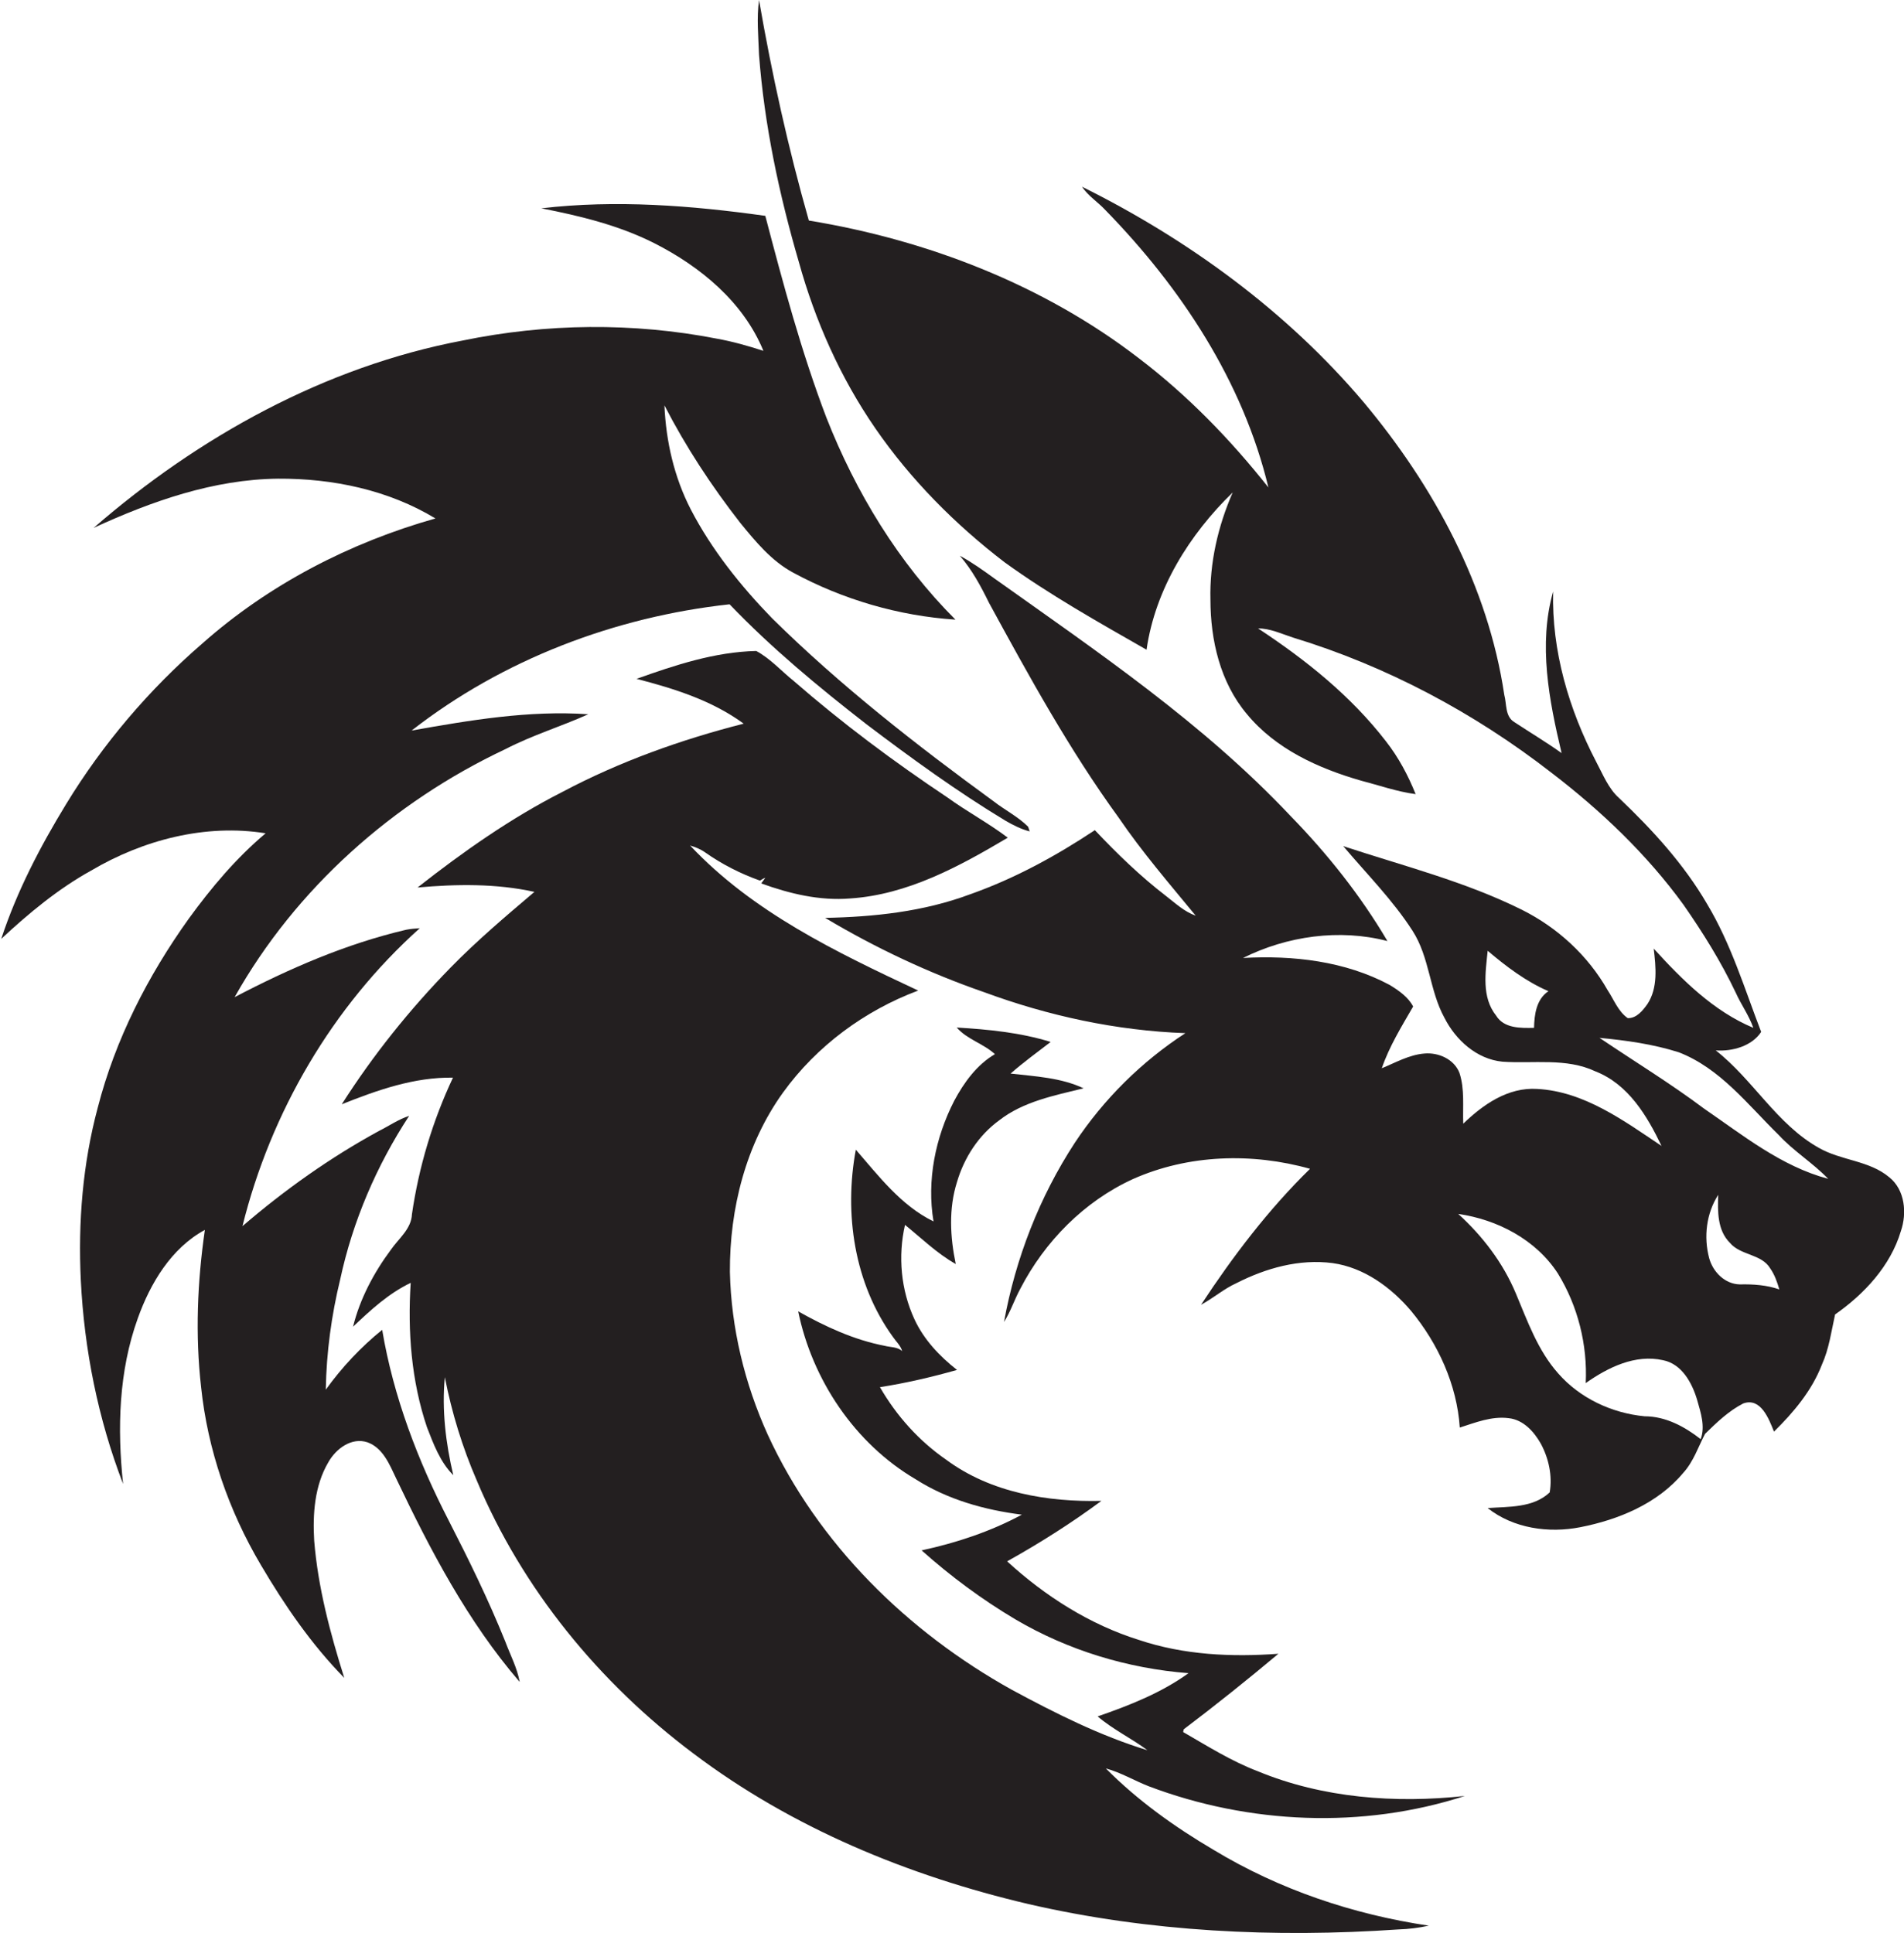 <?xml version="1.0" encoding="utf-8"?>
<!-- Generator: Adobe Illustrator 19.2.0, SVG Export Plug-In . SVG Version: 6.00 Build 0)  -->
<svg version="1.1" id="Layer_1" xmlns="http://www.w3.org/2000/svg" xmlns:xlink="http://www.w3.org/1999/xlink" x="0px" y="0px"
	 viewBox="0 0 607.8 617" enable-background="new 0 0 607.8 617" xml:space="preserve">
<g>
	<path fill="#231F20" d="M603.1,375.8c-6.4-5.4-15.4-5.3-22.5-9.4c-13.4-7.5-21-21.8-32.9-31.1c5.3,0.4,11.6-1.4,14.5-5.9
		c-5.3-13.8-9.6-28.1-17.3-40.9c-7.4-12.7-17.4-23.6-28-33.7c-3.5-3.1-5.2-7.6-7.4-11.7c-8.7-16.7-14.2-35.4-13.7-54.3
		c-4.8,16.9-1.3,34.8,2.7,51.6c-4.9-3.5-10.1-6.6-15.1-9.9c-3-1.8-2.4-5.8-3.2-8.7c-5.2-34.8-22.5-66.6-44.8-93.3
		c-24.6-29.1-56-52-90-68.9c2,3,5.1,4.9,7.5,7.5c24.1,24.7,43.9,54.7,52,88.5c-12.1-15.3-25.8-29.4-41.3-41.2
		c-30.5-23.5-67.6-37.8-105.4-44c-6.6-23.2-11.8-46.7-15.9-70.4c-0.8,5.8-0.2,11.6,0,17.5c1.7,22.4,6.4,44.5,12.7,66.1
		c5.2,18.8,13.3,37,24.4,53.1c11.3,16.4,25.5,30.7,41.3,42.8c14.4,10.4,29.9,19.1,45.3,27.9c2.8-19.4,13.7-36.8,27.5-50.2
		c-4.7,10.8-7.4,22.5-7.1,34.2c0,12.9,3.1,26.4,11.6,36.5c9.2,11.2,22.9,17.4,36.5,21.3c5.8,1.5,11.4,3.5,17.4,4.3
		c-2.4-6-5.5-11.8-9.5-16.9c-11.2-14.5-25.6-26-40.8-36c3.9,0,7.4,1.7,11.1,2.9c29.9,9.1,57.9,24,82.6,43.2
		c15.8,12.1,30.4,26,42.1,42.1c6.2,8.9,12,18.2,16.7,28.1c1.7,3.8,4.2,7.2,5.6,11.2c-12.7-5.3-22.7-15.3-31.8-25.3
		c0.7,5.9,1.4,12.5-2,17.7c-1.5,2.1-3.5,4.6-6.3,4.5c-3.1-2.2-4.4-5.9-6.4-8.9c-6.3-11.1-16-20-27.4-25.7c-18.1-9-37.9-14-57-20.3
		c7.5,8.9,15.8,17.2,22.1,27c5.5,8.5,5.4,19.1,10.2,27.8c3.6,7.1,10.3,13.2,18.5,14c9.9,0.7,20.4-1.3,29.7,3.1
		c10.5,4.1,16.5,14.2,21.1,23.8c-12.1-8.1-24.7-17.4-39.7-18.2c-9.3-0.6-17.3,5-23.6,11.1c-0.2-5.4,0.5-11-1.2-16.2
		c-1.7-4.4-6.7-6.6-11.2-6.2c-4.9,0.4-9.2,2.9-13.6,4.7c2.4-7,6.3-13.3,10-19.7c-1.5-3-4.7-5.2-7.5-6.9c-14.2-7.6-30.8-9.5-46.8-8.6
		c14-7,30.8-9.4,46.1-5.4c-8.6-14.6-19.2-27.9-31-40c-27.8-29.5-61.5-52.3-94.4-75.7c-3.6-2.6-7.2-5.2-11.1-7.3
		c3.9,4.5,6.7,9.7,9.3,15c12.8,23.5,25.7,47,41.4,68.6c7.5,11,16.2,21.1,24.6,31.3c-3.7-1.3-6.5-4-9.5-6.3
		c-8.2-6.3-15.6-13.5-22.7-21c-12.5,8.3-25.7,15.5-39.9,20.5c-14.7,5.5-30.6,7.2-46.2,7.5c16.1,9.6,33.1,17.6,50.7,23.7
		c20.6,7.6,42.3,12.3,64.3,13.1c-14,9.1-26.1,21.1-35.3,35c-11.3,17.3-18.9,36.9-22.6,57.2c2.1-3.3,3.3-7.1,5.2-10.6
		c7.8-15.1,20.4-27.9,35.9-35c17.7-7.9,38.1-8.5,56.6-3.3c-13.3,13-24.6,27.9-34.8,43.4c3.9-2.1,7.3-5.1,11.3-6.9
		c9.4-4.8,20.1-7.8,30.7-6.4c10,1.4,18.6,7.7,25,15.2c8.7,10.5,14.7,23.7,15.6,37.3c5-1.6,10.2-3.7,15.6-3c4.7,0.5,8.1,4.3,10.3,8.2
		c2.5,4.7,3.7,10.2,2.8,15.5c-5.3,5-13.1,4.5-19.8,5c8.2,6.5,19.5,8.1,29.6,6.1c12.2-2.4,24.6-7.5,32.8-17.3c3.3-3.6,4.8-8.3,7-12.5
		c3.7-3.6,7.5-7.3,12.2-9.7c5.6-2,8.2,5,9.8,9c6.3-6.2,12.1-13.1,15.3-21.4c2.3-5.1,3-10.6,4.2-16c9.3-6.5,17.7-15.5,21-26.6
		C608.8,387.2,608.1,379.8,603.1,375.8z M489.7,328.1c-4.3,0.1-9.6,0.2-12.1-3.9c-4.7-5.9-3.4-13.7-2.7-20.7
		c5.9,5,12.2,9.8,19.4,12.9C490.4,319,489.8,323.9,489.7,328.1z M542.9,459.4c-5.1-4-11.2-7.3-17.9-7.3c-10.5-1-20.7-5.8-27.6-13.7
		c-6.5-7.3-9.8-16.7-13.5-25.5c-4.1-9.8-10.6-18.3-18.4-25.4c12.5,1.8,24.8,8.2,31.8,19c6.4,10.4,9.5,22.8,8.9,35
		c7.1-5,15.8-9.3,24.7-7.3c6,1.2,9.3,7.3,10.9,12.8C542.9,450.9,544.4,455.3,542.9,459.4z M555.4,410c-4.8-0.1-8.6-4-9.8-8.4
		c-1.8-6.8-0.9-14.3,2.9-20.2c-0.2,5.3-0.3,11.3,3.7,15.3c3.4,4.1,10.1,3.5,12.9,8.2c1.4,2,2.2,4.3,2.9,6.7
		C564,410.2,559.7,409.9,555.4,410z M544,353.9c-10.8-8.1-22.3-15.1-33.4-22.6c8.5,0.8,17.1,2,25.3,4.6c13.2,5.1,22,16.7,31.9,26.4
		c4.8,5.2,10.9,8.9,15.8,14C568.6,372.3,556.4,362.4,544,353.9z"/>
	<path fill="#231F20" d="M143.3,485.5c-9.9-19.2-17.7-39.6-21.3-61c-6.8,5.5-12.9,12-18,19.1c0.2-11.9,1.8-23.7,4.6-35.2
		c4-18.6,11.6-36.3,22-52.2c-3.4,1.1-6.4,3.2-9.6,4.8c-15.6,8.5-30.1,18.8-43.6,30.4c9-36.3,28.7-70.1,56.6-95.1
		c-1.5,0.1-2.9,0.2-4.4,0.5c-19.2,4.5-37.3,12.4-54.7,21.5c19.5-34.7,50.6-62.3,86.5-79.2c8.5-4.4,17.7-7.2,26.4-11.1
		c-19-1.3-37.8,1.9-56.4,5.2c29.1-22.7,64.9-36.3,101.5-40.3c13.4,14,28.4,26.4,43.7,38.3c14.4,10.9,29,21.5,44.4,30.8
		c2.4,1.4,5,2.7,7.7,3.4c-0.1-0.4-0.4-1.1-0.5-1.5c-3.2-3.2-7.4-5.3-11-8.1c-24.7-18-48.9-36.9-70.7-58.4
		c-10.1-10.4-19.3-21.9-26-34.8c-5.3-10.3-7.9-21.7-8.4-33.2c6.8,13.2,15,25.7,24.2,37.5c4.9,6,10,12.2,16.9,15.9
		c15.9,8.6,33.7,13.8,51.8,15c-18.2-18.2-31.8-40.6-41.2-64.5c-8-21-13.8-42.7-19.5-64.4c-23.6-3.3-47.7-5.2-71.5-2.4
		c12.3,2.4,24.7,5.4,36,11.1c14.8,7.5,28.5,18.8,34.9,34.4c-4.9-1.6-9.9-3-14.9-3.9c-26.7-5.2-54.4-4.9-81.1,0.6
		c-43.9,8.3-84.3,30.7-117.8,59.8c18.5-8.5,38.3-15.5,58.9-15.7c17.4-0.1,35.2,3.6,50.2,12.7c-27.3,7.7-53.2,21.1-74.4,39.9
		c-17,14.7-31.8,32.1-43.5,51.3c-8.3,13.6-15.7,27.8-20.7,43c8.8-8.2,18.2-16,28.7-21.8c16.6-9.8,36.5-15,55.7-11.9
		c-9.4,7.9-17.3,17.3-24.5,27.2c-13.1,18.3-23.5,38.6-29.1,60.4c-4.8,17.9-6.3,36.6-5.4,55.1c1.1,22.2,5.5,44.2,13.5,65
		c-1.9-17.7-1.4-36,4.7-52.9c4-11.2,10.7-22.4,21.4-28.2c-2.4,16.6-3.1,33.5-1.2,50.2c2.1,20,8.8,39.4,19.1,56.8
		c7.6,12.9,16.1,25.3,26.6,36c-4.5-14.3-8.4-28.9-9.6-43.8c-0.5-8.5,0.1-17.5,4.5-25c2.4-4.3,7.4-8.1,12.5-6.4
		c5,1.8,7.1,7.2,9.2,11.6c10.9,22.9,22.8,45.6,39.4,64.9c-0.8-4.5-3-8.6-4.6-12.9C155.9,510.6,149.7,498,143.3,485.5z"/>
	<path fill="#231F20" d="M467.6,573.3c-22.2,2.4-45.3,0.7-66.1-7.9c-8.4-3.2-16-8-23.8-12.5c0-0.2,0.1-0.6,0.2-0.9
		c10.3-7.8,20.3-15.8,30.2-24.1c-14.9,1.1-30.2,0.4-44.5-4.4c-15.7-4.9-30-14-42.1-25.1c10.4-5.8,20.5-12.2,30.1-19.3
		c-17.2,0.4-35.3-2.6-49.5-13.1c-8.7-6-15.9-14-21.2-23.2c8.3-1.3,16.5-3.2,24.6-5.5c-5.6-4.4-10.6-9.7-13.6-16.2
		c-4.3-9.3-5.3-20.1-3-30.1c5.3,4.3,10.2,9.1,16.2,12.5c-1.8-8.6-2.3-17.7,0.4-26.2c2.3-7.8,6.9-14.9,13.5-19.7
		c7.7-6,17.6-7.9,26.9-10.2c-7.2-3.4-15.4-3.8-23.3-4.7c4.1-3.6,8.5-6.8,12.8-10.1c-9.7-3-19.9-4-30-4.6c3.3,3.8,8.5,5.1,12.2,8.5
		c-5.8,3.4-9.9,9.1-13,14.9c-6,11.7-8.8,25.4-6.6,38.5c-10.4-5.1-17.4-14.4-24.8-22.9c-3.8,20.4-0.5,42.7,11.8,59.7
		c1,1.5,2.5,2.8,3,4.6c-1.5-1.4-3.7-1.2-5.6-1.7c-9.8-1.9-18.9-6.1-27.6-11c4.5,21.9,18.1,42.2,37.5,53.6c10.2,6.5,22,9.8,33.9,11.3
		c-10,5.4-20.9,9-32,11.4c9.3,8.3,19.3,15.7,29.9,22c16.8,9.9,35.9,15.7,55.3,17.2c-8.7,6.3-18.9,10.3-29,13.8
		c4.9,4.2,10.8,7,15.9,10.8c-15.1-4.6-29.4-11.8-43.3-19.3c-33.3-18.5-61.9-46.6-77.9-81.4c-7.4-16.3-11.7-34.1-12.1-52
		c-0.1-20.2,5.1-40.8,17-57.3c10.7-14.8,26-26.1,43.1-32.5c-26-12.2-52.8-25-72.8-46.3c1.7,0.5,3.4,1.2,4.8,2.2
		c5.4,3.8,11.3,6.8,17.5,9c0.5-0.3,1.1-0.7,1.7-0.9L243,282c9.1,3.3,18.7,5.6,28.4,4.8c18.3-1.2,34.8-10.2,50.3-19.4
		c-6.2-4.7-13-8.3-19.2-12.8c-17.1-11.4-33.6-23.7-49.1-37.2c-4-3.2-7.5-7.2-12-9.6c-13.2,0.3-25.9,4.5-38.2,8.9
		c12,3.1,24.1,6.9,34.2,14.3c-20,5.1-39.6,12.1-57.9,21.8c-16.5,8.4-31.7,19.1-46.2,30.5c12.4-1.1,25.1-1.3,37.3,1.4
		c-9.2,7.8-18.4,15.6-26.8,24.2c-13,13.3-24.7,27.9-34.7,43.6c11.3-4.5,23.1-8.7,35.5-8.5c-6.5,13.8-10.9,28.5-13.1,43.6
		c-0.2,4.7-4.2,7.7-6.7,11.3c-5.5,7.4-9.9,15.7-12.1,24.6c5.6-5.3,11.3-10.6,18.4-14c-1,15.5,0.2,31.3,5.2,46.1
		c2.1,5.4,4.2,11.1,8.4,15.3c-2.4-10.2-3.7-20.8-2.7-31.3c2.2,11.3,5.6,22.4,10.2,33c14.5,34.6,39.1,64.6,69.1,87.1
		c31.5,23.8,68.7,39.1,107,48.1c38.6,8.9,78.6,10.8,118.1,8.1c3.3-0.1,6.5-0.5,9.7-1.2c-24.2-3.6-47.7-11.5-68.7-24.2
		c-12.4-7.3-24.3-15.8-34.4-26c4.8,1.3,9.1,3.9,13.7,5.7C398.7,582.3,434.9,583.9,467.6,573.3z"/>
</g>
</svg>
